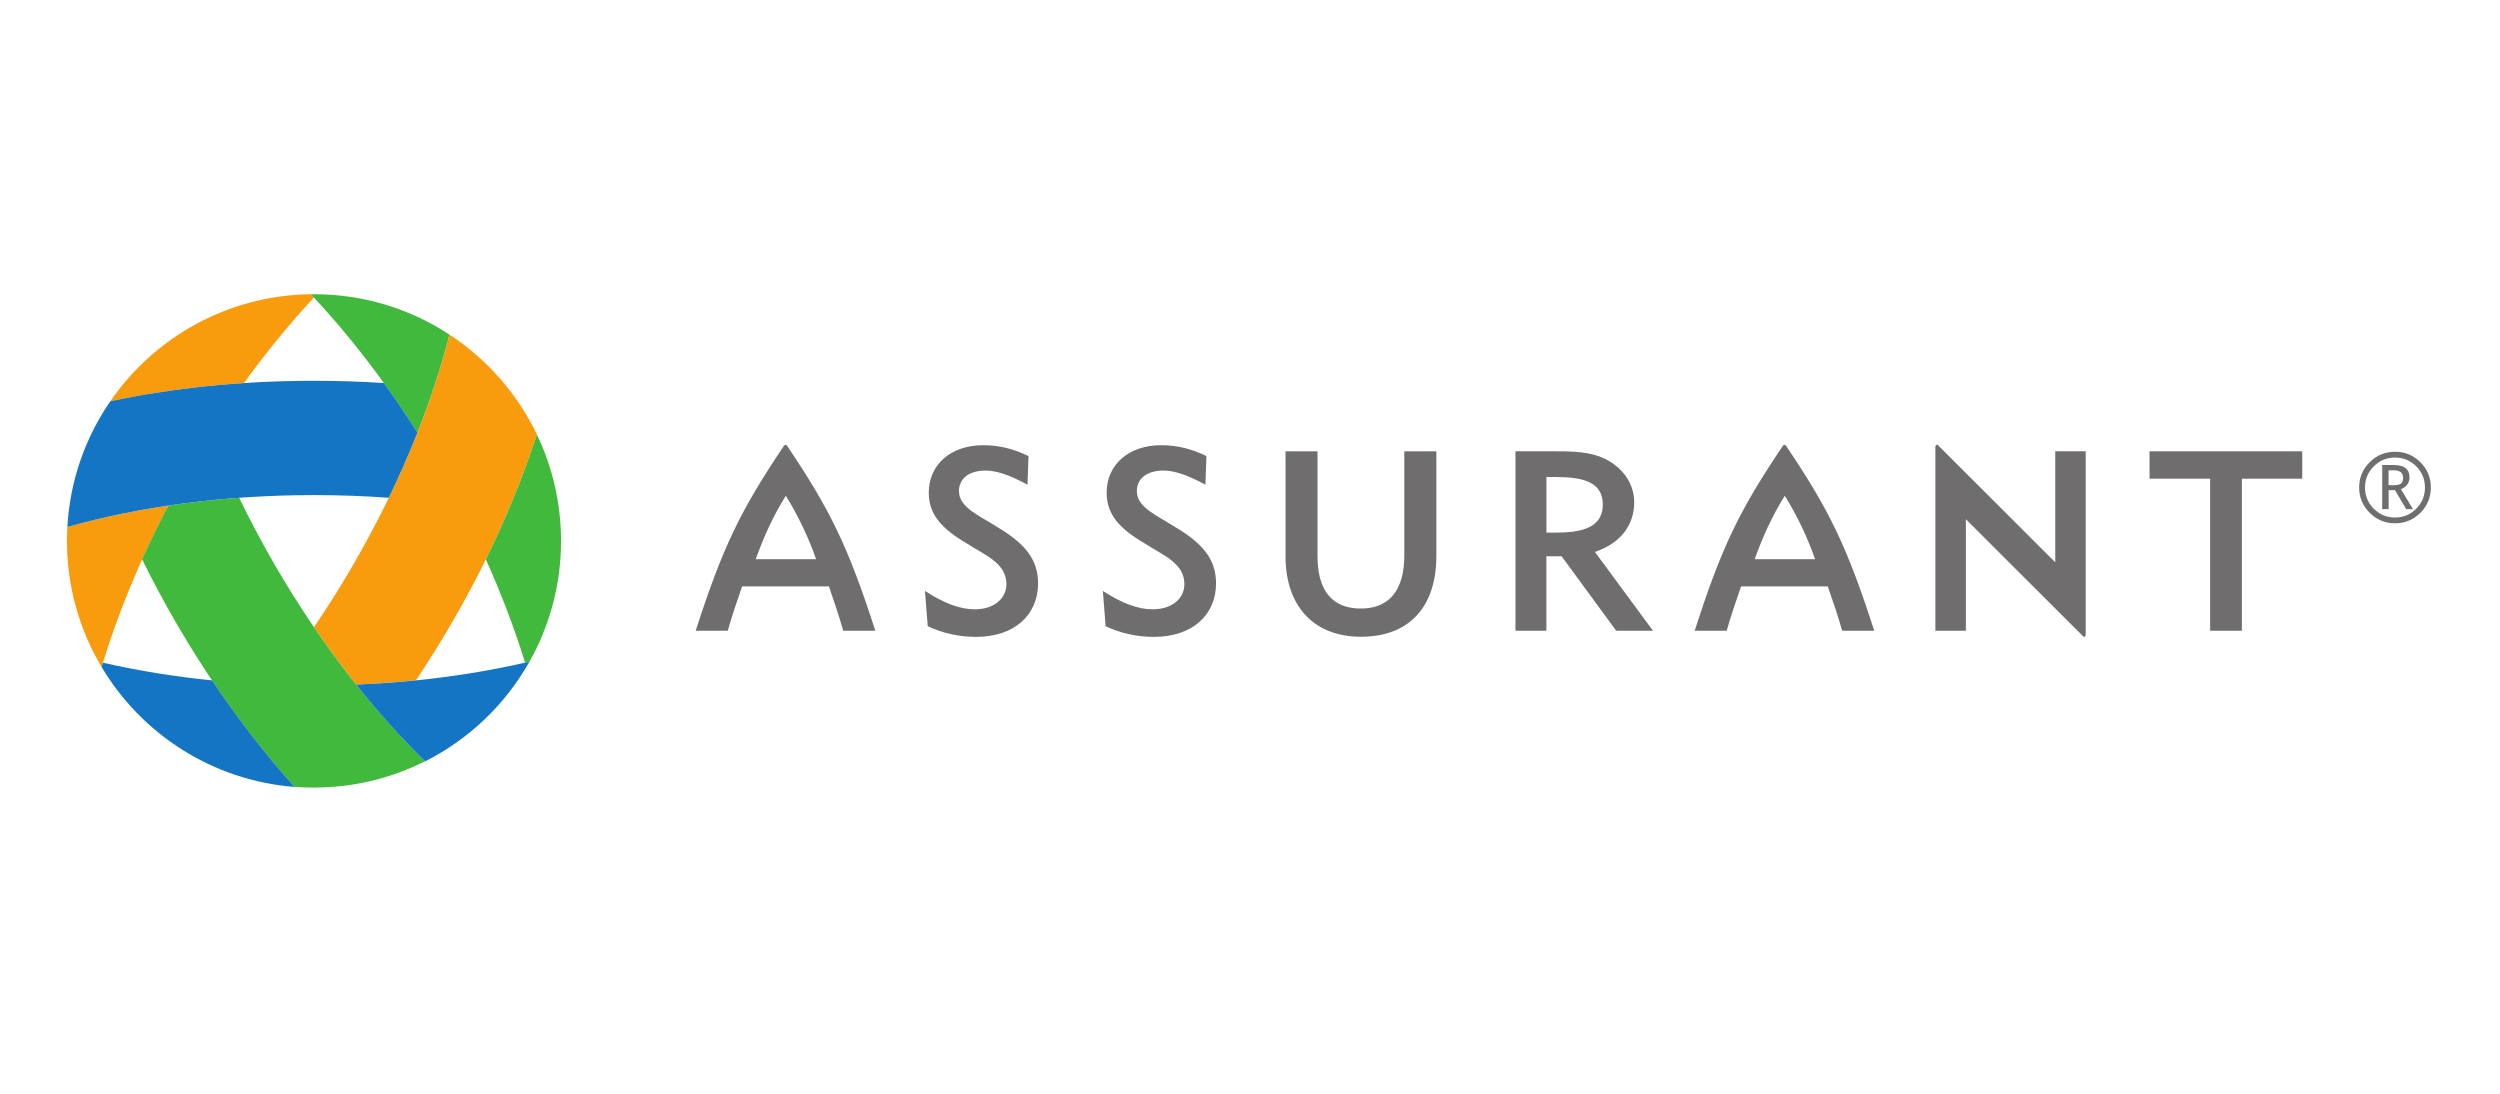 <svg width="112" height="49" viewBox="0 0 112 49" fill="none" xmlns="http://www.w3.org/2000/svg">
<path d="M51.638 27.297C52.515 27.297 53.06 26.805 53.06 26.17C53.06 25.222 52.103 24.878 51.273 24.341C50.159 23.683 49.578 23.058 49.578 22.069C49.578 20.832 50.547 19.945 52.024 19.945C52.729 19.945 53.376 20.105 54.047 20.432L54.003 21.716C53.252 21.307 52.636 21.081 52.126 21.081C51.363 21.081 50.93 21.455 50.93 22.003C50.93 22.739 51.856 23.101 52.613 23.591C53.843 24.318 54.479 25.022 54.479 26.135C54.479 27.532 53.431 28.532 51.702 28.532C50.939 28.532 50.202 28.372 49.532 28.054L49.407 26.474C50.24 27.01 50.957 27.297 51.638 27.297Z" fill="#706D6E"/>
<path d="M43.666 27.297C44.542 27.297 45.087 26.805 45.087 26.17C45.087 25.222 44.13 24.878 43.303 24.341C42.189 23.683 41.609 23.058 41.609 22.069C41.609 20.832 42.575 19.945 44.052 19.945C44.76 19.945 45.404 20.105 46.077 20.432L46.033 21.716C45.282 21.307 44.667 21.081 44.156 21.081C43.393 21.081 42.961 21.455 42.961 22.003C42.961 22.739 43.886 23.101 44.644 23.591C45.871 24.318 46.506 25.022 46.506 26.135C46.506 27.532 45.462 28.532 43.733 28.532C42.969 28.532 42.233 28.372 41.562 28.054L41.438 26.474C42.27 27.01 42.984 27.297 43.666 27.297Z" fill="#706D6E"/>
<path d="M59.025 24.913C59.025 26.466 59.684 27.263 60.966 27.263C62.228 27.263 62.913 26.454 62.913 24.878V20.221H64.349V24.901C64.349 27.254 63.072 28.526 60.975 28.526C58.81 28.526 57.592 27.106 57.592 24.924V20.221H59.025V24.913Z" fill="#706D6E"/>
<path d="M71.805 22.605C71.805 21.351 70.439 21.368 69.281 21.368V23.86C70.184 23.86 71.805 23.95 71.805 22.605ZM67.892 20.218H69.757C70.784 20.218 71.576 20.284 72.27 20.774C72.87 21.194 73.213 21.832 73.213 22.49C73.213 23.547 72.589 24.341 71.452 24.727L74.054 28.257H72.406L69.96 24.921H69.278V28.257H67.892V20.218Z" fill="#706D6E"/>
<path d="M100.436 28.257H99.014V21.446H96.299V20.218H103.14V21.446H100.436V28.257Z" fill="#706D6E"/>
<path d="M33.856 25.051C34.224 24.031 34.636 23.116 35.205 22.211C35.765 23.116 36.221 24.078 36.56 25.051H33.856ZM35.252 19.957L35.191 19.925L35.13 19.957C33.134 22.924 32.376 24.527 31.166 28.257H32.603C32.733 27.767 33.076 26.753 33.247 26.271H37.135C37.306 26.753 37.645 27.767 37.776 28.257H39.215C37.996 24.495 37.216 22.872 35.252 19.957Z" fill="#706D6E"/>
<path d="M78.609 25.051C78.978 24.031 79.39 23.116 79.959 22.211C80.519 23.116 80.977 24.078 81.316 25.051H78.609ZM80.005 19.957L79.944 19.925L79.883 19.957C77.884 22.924 77.127 24.527 75.92 28.257H77.356C77.487 27.767 77.829 26.753 78 26.271H81.885C82.056 26.753 82.399 27.767 82.529 28.257H83.965C82.75 24.495 81.972 22.872 80.005 19.957Z" fill="#706D6E"/>
<path d="M88.071 23.261L93.349 28.532L93.418 28.509L93.439 28.445V20.218H92.075V25.191L86.794 19.919L86.728 19.939L86.705 20.006V28.257H88.071V23.261Z" fill="#706D6E"/>
<path d="M3.017 23.608C3.006 23.814 3 24.023 3 24.234C3 26.297 3.566 28.228 4.552 29.882C5.251 27.558 6.252 25.109 7.544 22.652C5.939 22.89 4.425 23.211 3.017 23.608Z" fill="#F89C0E"/>
<path d="M4.941 17.978C6.804 17.581 8.817 17.302 10.932 17.16C11.942 15.761 12.995 14.477 14.066 13.329L13.929 13.181C10.198 13.228 6.911 15.114 4.941 17.978Z" fill="#F89C0E"/>
<path d="M20.136 14.989C19.312 18.224 17.872 21.756 15.847 25.26C15.279 26.245 14.681 27.193 14.066 28.097C14.678 28.998 15.311 29.856 15.958 30.668C16.866 30.63 17.759 30.566 18.633 30.479C19.204 29.627 19.758 28.741 20.289 27.819C21.926 24.991 23.185 22.148 24.055 19.464C23.179 17.641 21.815 16.091 20.136 14.989Z" fill="#F89C0E"/>
<path d="M20.135 14.99C18.392 13.845 16.308 13.181 14.066 13.181H13.929C15.592 14.949 17.216 17.036 18.702 19.38C19.294 17.876 19.773 16.404 20.135 14.99Z" fill="#40B93C"/>
<path d="M24.052 19.467C23.466 21.278 22.703 23.159 21.766 25.06C22.474 26.634 23.06 28.187 23.524 29.688C23.588 29.674 23.655 29.656 23.722 29.642C24.621 28.042 25.135 26.199 25.135 24.234C25.132 22.527 24.746 20.91 24.052 19.467Z" fill="#40B93C"/>
<path d="M12.284 25.26C11.716 24.275 11.191 23.287 10.715 22.301C9.627 22.382 8.565 22.498 7.541 22.652C7.117 23.458 6.725 24.26 6.366 25.06C6.818 25.979 7.312 26.9 7.843 27.822C9.476 30.648 11.31 33.16 13.201 35.252C13.486 35.276 13.776 35.284 14.063 35.284C15.856 35.284 17.547 34.858 19.047 34.102C16.657 31.778 14.31 28.764 12.284 25.26Z" fill="#40B93C"/>
<path d="M23.719 29.642C21.354 30.198 18.734 30.558 15.955 30.671C16.961 31.937 18 33.088 19.047 34.108C21.015 33.114 22.645 31.555 23.719 29.642Z" fill="#1575C5"/>
<path d="M9.502 30.482C7.781 30.308 6.145 30.039 4.61 29.688C4.59 29.752 4.57 29.819 4.552 29.882C6.342 32.888 9.522 34.971 13.204 35.255C11.928 33.841 10.68 32.241 9.502 30.482Z" fill="#1575C5"/>
<path d="M14.066 17.059C10.799 17.059 7.703 17.389 4.941 17.977C3.827 19.595 3.134 21.525 3.018 23.608C6.232 22.701 10.016 22.18 14.066 22.18C15.206 22.18 16.326 22.22 17.417 22.301C17.893 21.322 18.319 20.345 18.702 19.38C18.215 18.612 17.713 17.87 17.202 17.16C16.178 17.094 15.131 17.059 14.066 17.059Z" fill="#1575C5"/>
<path d="M107.008 21.072V21.733C107.031 21.736 107.092 21.739 107.193 21.739C107.376 21.739 107.498 21.716 107.562 21.666C107.626 21.62 107.658 21.53 107.658 21.397C107.658 21.18 107.515 21.07 107.231 21.07H107.118L107.008 21.072ZM107.797 22.808L107.295 21.959H107.011V22.808H106.723V20.832H107.231C107.707 20.832 107.945 21.015 107.945 21.38C107.945 21.632 107.817 21.811 107.562 21.916L108.101 22.808H107.797ZM108.638 21.84C108.638 21.469 108.508 21.154 108.247 20.89C107.985 20.629 107.669 20.499 107.298 20.499C106.926 20.499 106.61 20.629 106.346 20.89C106.085 21.151 105.952 21.466 105.952 21.84C105.952 22.211 106.082 22.527 106.346 22.791C106.61 23.055 106.926 23.185 107.298 23.185C107.669 23.185 107.985 23.055 108.247 22.791C108.508 22.527 108.638 22.211 108.638 21.84ZM105.69 21.84C105.69 21.397 105.847 21.02 106.163 20.707C106.477 20.394 106.857 20.238 107.298 20.238C107.739 20.238 108.119 20.394 108.432 20.707C108.746 21.02 108.902 21.397 108.902 21.84C108.902 22.281 108.746 22.66 108.432 22.974C108.119 23.287 107.742 23.443 107.298 23.443C106.857 23.443 106.477 23.287 106.163 22.974C105.847 22.658 105.69 22.281 105.69 21.84Z" fill="#706D6E"/>
</svg>
